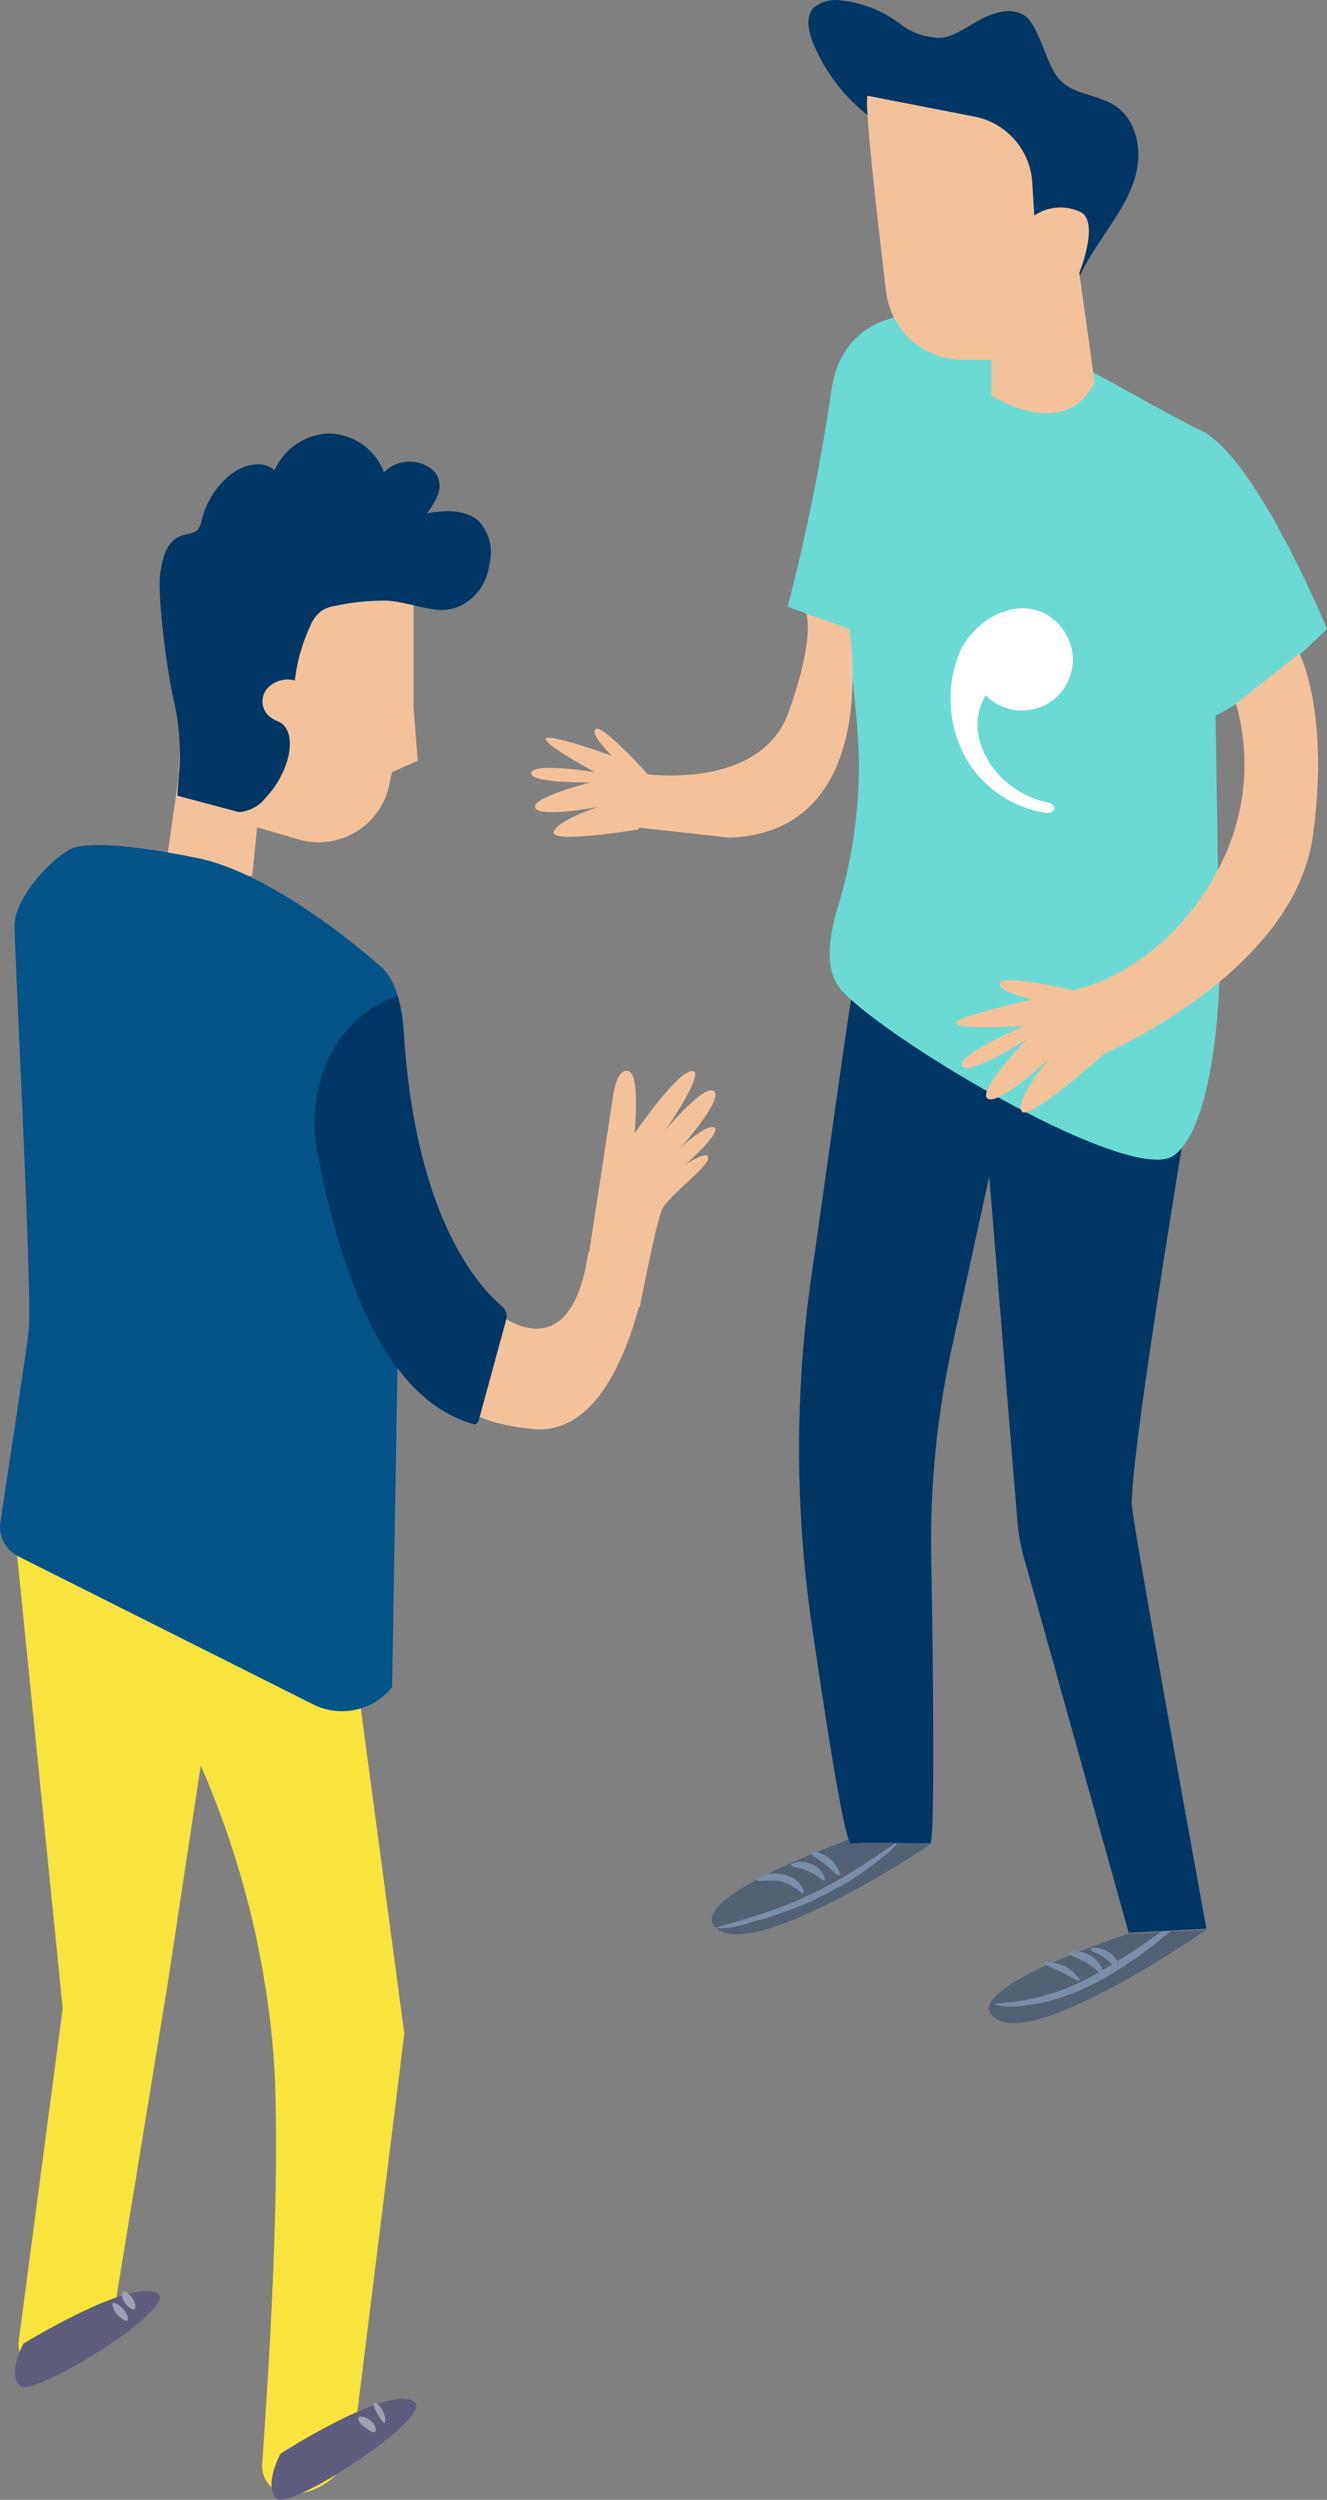 <svg xmlns="http://www.w3.org/2000/svg" viewBox="0 0 199.87 376.37"><rect x="0" y="0" width="199.87" height="376.37" fill="#808080" stroke="none"/><defs><style>.cls-1{fill:#536175;}.cls-2{fill:#7a8eab;}.cls-3{fill:#003764;}.cls-4{fill:#6bdad5;}.cls-5{fill:#f4c29a;}.cls-6{fill:#fff;}.cls-7{fill:#f9e33d;}.cls-8{fill:#5e5d7e;}.cls-9{fill:#a0a0b5;}.cls-10{fill:#045389;}</style></defs><title>RDFImgn2</title><g id="SCPerson1"><path class="cls-1" d="M170,291.13s-26.5,8.48-20,12.79c6.31,4.31,31.74-13.4,31.74-13.4Z" transform="translate(0 0)"/><path class="cls-2" d="M178.46,288.67c.15.15-1.23,1.38-3.54,3.23a62.45,62.45,0,0,1-9.56,6.47,36.24,36.24,0,0,1-5.85,2.47,25.91,25.91,0,0,1-5.09,1.08,11,11,0,0,1-4.77-.16c0-.15,1.85-.15,4.62-.61a33.12,33.12,0,0,0,10.63-3.86,95.87,95.87,0,0,0,9.55-6.16c2.47-1.54,3.86-2.46,4-2.46" transform="translate(0 0)"/><path class="cls-1" d="M128.7,276.65s-27,9.55-20.5,13.87c6.32,4.31,31.9-12.79,31.9-12.79Z" transform="translate(0 0)"/><path class="cls-3" d="M128.23,150.47c-.15-.16-3.39,23.42-6.16,42.67a183.8,183.8,0,0,0,.15,51.16c2.32,16,5.09,33.58,6,33.27,1.7-.3,10.79,0,11.87,0,.77,0,.46-26.8.15-44.21a136.83,136.83,0,0,1,2.93-29.59L149,177.12l4.16,51a31.32,31.32,0,0,0,1.39,7.55L170,291l11.71-.62s-11.25-61.63-11.25-63.94c0-8.78,8.32-58.39,8.32-58.39l-49.3-17.56h-1.24" transform="translate(0 0)"/><path class="cls-4" d="M199.87,94.69s-10.93-26.5-19.25-30c-2.78-1.23-28.35-15.56-28.35-15.56s-24.19-8.48-27,9.4a312.93,312.93,0,0,1-6.63,32.81l9.09,3.39L129,108.25a72.5,72.5,0,0,1-2.77,28.2c-1.39,4.46-2,9.39.15,12.17,4.78,6.47,44.07,30.35,50.54,25.27s6.78-27.28,6.78-27.28l-.62-38.82c-.15-.15,5.7-2.16,16.79-13.1" transform="translate(0 0)"/><path class="cls-5" d="M97.57,116.57s16.8,2.31,21.11-9.09c4.16-11.4,2.77-15.1,2.77-15.1l6.47,2.31s5.24,30.51-18,31.43L96,124.58Z" transform="translate(0 0)"/><path class="cls-5" d="M97.57,116.57s-6.93-7.7-7.85-6.78c-.93.77,2.46,4,2.46,4s-10.32-3.7-10-2.47c.3,1.08,7.39,4.93,7.39,4.93s-9.4-1.54-9.55.16c-.16,1.54,8.93,1.38,8.93,1.38s-9.09,2.31-8.32,3.85,9.4-.15,9.4-.15-6.47,2.16-6.62,3.85,12.79-.46,12.79-.46Z" transform="translate(0 0)"/><path class="cls-2" d="M121,285c-.15.15-.46-.16-1.08-.62-.31-.15-.61-.46-.92-.61a10.74,10.74,0,0,0-1.23-.47,4.67,4.67,0,0,0-1.39-.15h-1.08c-.62,0-1.08.15-1.23,0s.31-.46.92-.77a9.6,9.6,0,0,1,1.39-.31,6.38,6.38,0,0,1,1.69.16,13.7,13.7,0,0,1,1.54.61,2.59,2.59,0,0,1,.93.93c.46.61.61,1.07.46,1.23" transform="translate(0 0)"/><path class="cls-2" d="M124.23,283.12c-.31.15-1.08-.77-2.47-1.39s-2.62-.61-2.62-.92c0-.15.31-.31.93-.46a3.63,3.63,0,0,1,2.15.31,3.9,3.9,0,0,1,1.7,1.38,2.29,2.29,0,0,1,.31,1.08" transform="translate(0 0)"/><path class="cls-2" d="M126.38,282.35c-.3.15-.92-.77-2.15-1.7s-2.16-1.38-2.16-1.69c0-.15.31-.15.92-.15a6.67,6.67,0,0,1,1.85.92,4.78,4.78,0,0,1,1.39,1.7c.31.46.31.77.15.92" transform="translate(0 0)"/><path class="cls-2" d="M135,277.57c.16.16-1.08,1.39-3.39,3.09L129.77,282a25.13,25.13,0,0,1-2.15,1.39c-1.54.92-3.39,1.85-5.24,2.77-2,.93-3.85,1.54-5.55,2.16a23.37,23.37,0,0,1-2.46.77c-.77.15-1.54.46-2.16.62a14.12,14.12,0,0,1-4.47.61c0-.31,6.78-1.54,14.33-5.08,7.4-3.55,12.79-8,12.94-7.71" transform="translate(0 0)"/><path class="cls-2" d="M162.59,298.22c-.31.15-1.23-.62-2.62-1.23-1.39-.77-2.62-1.08-2.62-1.39,0-.15.31-.31.93-.15a6.71,6.71,0,0,1,2.15.61,5.44,5.44,0,0,1,1.7,1.39,1,1,0,0,1,.46.77" transform="translate(0 0)"/><path class="cls-2" d="M166,297.14c-.31.15-1.08-.92-2.47-1.69s-2.61-1.08-2.61-1.39c0-.15.3-.31.92-.31a5,5,0,0,1,2.31.62,4.45,4.45,0,0,1,1.7,1.69c.3.62.3,1.08.15,1.08" transform="translate(0 0)"/><path class="cls-2" d="M168.45,296.52c-.31.16-.93-.92-2-1.69s-2.31-1.08-2.15-1.39c0-.15.3-.31.92-.15a4,4,0,0,1,2,.77,4.84,4.84,0,0,1,1.39,1.69c0,.31,0,.77-.15.77" transform="translate(0 0)"/><path class="cls-5" d="M186.16,105.94a33.39,33.39,0,0,1-1.85,23.27c-8.16,17.25-22.64,19.87-22.64,19.87l4.31,9.71s28.81-12.18,31.74-32.82c2.62-18.64-2-27.58-2-27.58Z" transform="translate(0 0)"/><path class="cls-5" d="M161.67,149.08s-10.79-2.47-11.1-1.08,4.93,2.47,4.93,2.47S143,153.24,144,154.16s10.32.31,10.32.31-10.32,4.32-9.4,6,9.71-4,9.71-4-7.55,7.86-5.86,8.94,9.25-6,9.25-6-5.09,6-4.16,7.86c.77,1.85,12.32-8.47,12.32-8.47Z" transform="translate(0 0)"/><path class="cls-3" d="M130.7,17.35a26.76,26.76,0,0,1-8.32-11.09c-.62-1.7-1.08-3.7.15-5.09A5.33,5.33,0,0,1,126.85.09a17.76,17.76,0,0,1,8.78,3.55,9.82,9.82,0,0,0,5.08,2C143,6.1,145.64,4,147.8,2.87s4.93-1.85,6.78-.31,3.08,6.93,4.62,8.94c2.16,2.77,5.24,2.46,8.32,4.16,3.39,1.84,4.47,6.31,3.7,10S168.14,32.6,166,35.84s-4.31,6.62-4.78,10.32c-3.39-.92-6.78-1.69-10-2.62-.31-7.09-1.08-15.25-6.93-19.41A37.06,37.06,0,0,0,141,22.28L130.7,17.35" transform="translate(0 0)"/><path class="cls-5" d="M130.7,14.42c-.62.46,1.38,17.87,2.77,29.58A11.63,11.63,0,0,0,145,54.17h4.31v5.4s11.09,7.08,15.56-2l-2.31-16.48s3.24-8,0-9.25a7,7,0,0,0-6.78.62l-.31-5.09a10.8,10.8,0,0,0-8.93-9.86Z" transform="translate(0 0)"/><path class="cls-6" d="M151.34,92.07h0a1.09,1.09,0,0,1-.61.16,12.29,12.29,0,0,0-6,5.55A18.38,18.38,0,0,0,146,115a16.79,16.79,0,0,0,11.71,7.4s.92,0,1.08-.62-.77-.92-.77-.92a13.83,13.83,0,0,1-8.78-5.71c-2.47-3.85-2.62-7.39-.77-10.47a7.65,7.65,0,0,0,11.86-9.55,7.43,7.43,0,0,0-8.94-3.09" transform="translate(0 0)"/></g><g id="SCPerson2"><path class="cls-7" d="M2.2,230.43l7.24,71.95L2.82,352.45a3.66,3.66,0,0,0,3.11,4.13,3.11,3.11,0,0,0,.43,0,11.06,11.06,0,0,0,10.94-9.24l7.86-48.07,5.08-33.44a136,136,0,0,1,11.1,45.61c.92,19.57-1.08,48.38-1.85,59.47a4.26,4.26,0,0,0,3.88,4.61h.28a9.79,9.79,0,0,0,9.7-8.63l7.55-60.7-6.62-49.46Z" transform="translate(0 0)"/><path class="cls-8" d="M42.26,369.4s-2.62,4.77-.61,6.78c1.84,2,24.34-12.64,20.64-14.64-4-2.46-20,7.86-20,7.86" transform="translate(0 0)"/><path class="cls-8" d="M3.59,352.76S1,357.38,3,359.23s24.35-12,20.65-14c-4.16-2.16-20,7.55-20,7.55" transform="translate(0 0)"/><path class="cls-9" d="M56.44,366.16c-.31.16-.93-.3-1.54-.77S53.82,364.31,54,364s1.08-.16,1.85.46.92,1.54.62,1.69" transform="translate(0 0)"/><path class="cls-9" d="M58,364.78c-.16.15-.62-.47-1.08-1.24s-.77-1.54-.62-1.69c.16-.31.77.15,1.23.92a3,3,0,0,1,.47,2" transform="translate(0 0)"/><path class="cls-9" d="M19.15,349.37c-.31.15-.92-.31-1.54-.92-.61-.77-.77-1.54-.61-1.7s.92.16,1.54.93c.61.61.92,1.38.61,1.69" transform="translate(0 0)"/><path class="cls-9" d="M20.23,347.68c-.31.15-.92-.31-1.39-.93s-.61-1.39-.3-1.69.92.3,1.38.92.62,1.54.31,1.7" transform="translate(0 0)"/><path class="cls-5" d="M25.16,129.2l1.69-11.86L28.55,85l33.74,1.54v20l.62,8-3.85,1.69-.31,1.24a10.86,10.86,0,0,1-12.28,9.23,11.88,11.88,0,0,1-1.44-.3l-6.31-1.85L38,131.82s-9.71,1.7-12.79-2.62" transform="translate(0 0)"/><path class="cls-10" d="M57.36,145.54C54.28,142.76,40.11,130.9,29,129.05c0,0-15.1-3.24-18.64-1.08s-8.17,7.55-8.17,11.4,2.62,54.39,2.16,60.55C4.36,201,1.28,221,.05,229.2a5,5,0,0,0,2.62,5.08l44.52,22.34A9.68,9.68,0,0,0,59.06,254l1.54-92c.15,0,1.54-12.17-3.24-16.48" transform="translate(0 0)"/><path class="cls-5" d="M87.87,194.22l4.46-29.12s.47-4.31,2.31-3.85.93,9.4.93,9.4,6.32-9.25,8.63-9.4-4,8.94-4,8.94,6-7.24,7.4-5.86c1.23,1.39-5.09,8.48-5.09,8.48s4.16-4,5.24-2.93c0,0,.62.92-4.62,5.55,0,0,3.54-2.47,3.54-1.08s-6,5.7-6.93,7.7-3.39,14.79-3.39,14.79l-8.47-2.62" transform="translate(0 0)"/><path class="cls-5" d="M97.42,191.29s-3.7,24.81-16.8,23.89c-13.09-1.08-14.94-7.55-14.94-7.55l8.94-10.17s11.24,9.86,14-8.94" transform="translate(0 0)"/><path class="cls-3" d="M58.9,150.31C49.66,154,45.81,164.79,48,174.5a7.49,7.49,0,0,1,.31,1.7c3.39,15.56,9.4,34.35,23,38.21.31.15.61-.16.77-.47l4.16-15.25a1.92,1.92,0,0,0-.62-2c-3.08-2.62-12.94-12.64-14.79-41a38,38,0,0,0-.92-5.71Z" transform="translate(0 0)"/><path class="cls-3" d="M36,122.27A5.73,5.73,0,0,0,40.11,120a14,14,0,0,0,3.38-6.32c.31-1.69.31-3.69-1.07-4.77-.47-.31-1.08-.47-1.7-.93a3,3,0,0,1-.62-4.14v0a4.11,4.11,0,0,1,4.31-1.38,26.17,26.17,0,0,1,2.31-8.17,5.33,5.33,0,0,1,1.69-2.31,5.11,5.11,0,0,1,2.16-.77,34,34,0,0,1,7.86-.77c2.16.15,4.31.92,6.47,1.23a7.15,7.15,0,0,0,4.47-.46A7.94,7.94,0,0,0,73.69,85,6.88,6.88,0,0,0,72,78.36c-2-1.69-5.09-1.54-7.71-1.08A10.83,10.83,0,0,0,66,74.36a3.5,3.5,0,0,0-.46-3.24,4.89,4.89,0,0,0-1.85-1.23,5.39,5.39,0,0,0-5.86,1.23,9,9,0,0,0-8.16-5.85,9.28,9.28,0,0,0-8.32,5.54c-1.85-1.69-4.93-.77-6.78.77a12.56,12.56,0,0,0-4.16,6.63,3.51,3.51,0,0,1-.62,1.54c-.61.61-1.69.61-2.46.92-2.31.77-2.93,3.55-3.24,6-.31,2.62.77,13.1,2.16,19.11a35.86,35.86,0,0,1,.77,9.86l-.31,4.16Z" transform="translate(0 0)"/></g></svg>